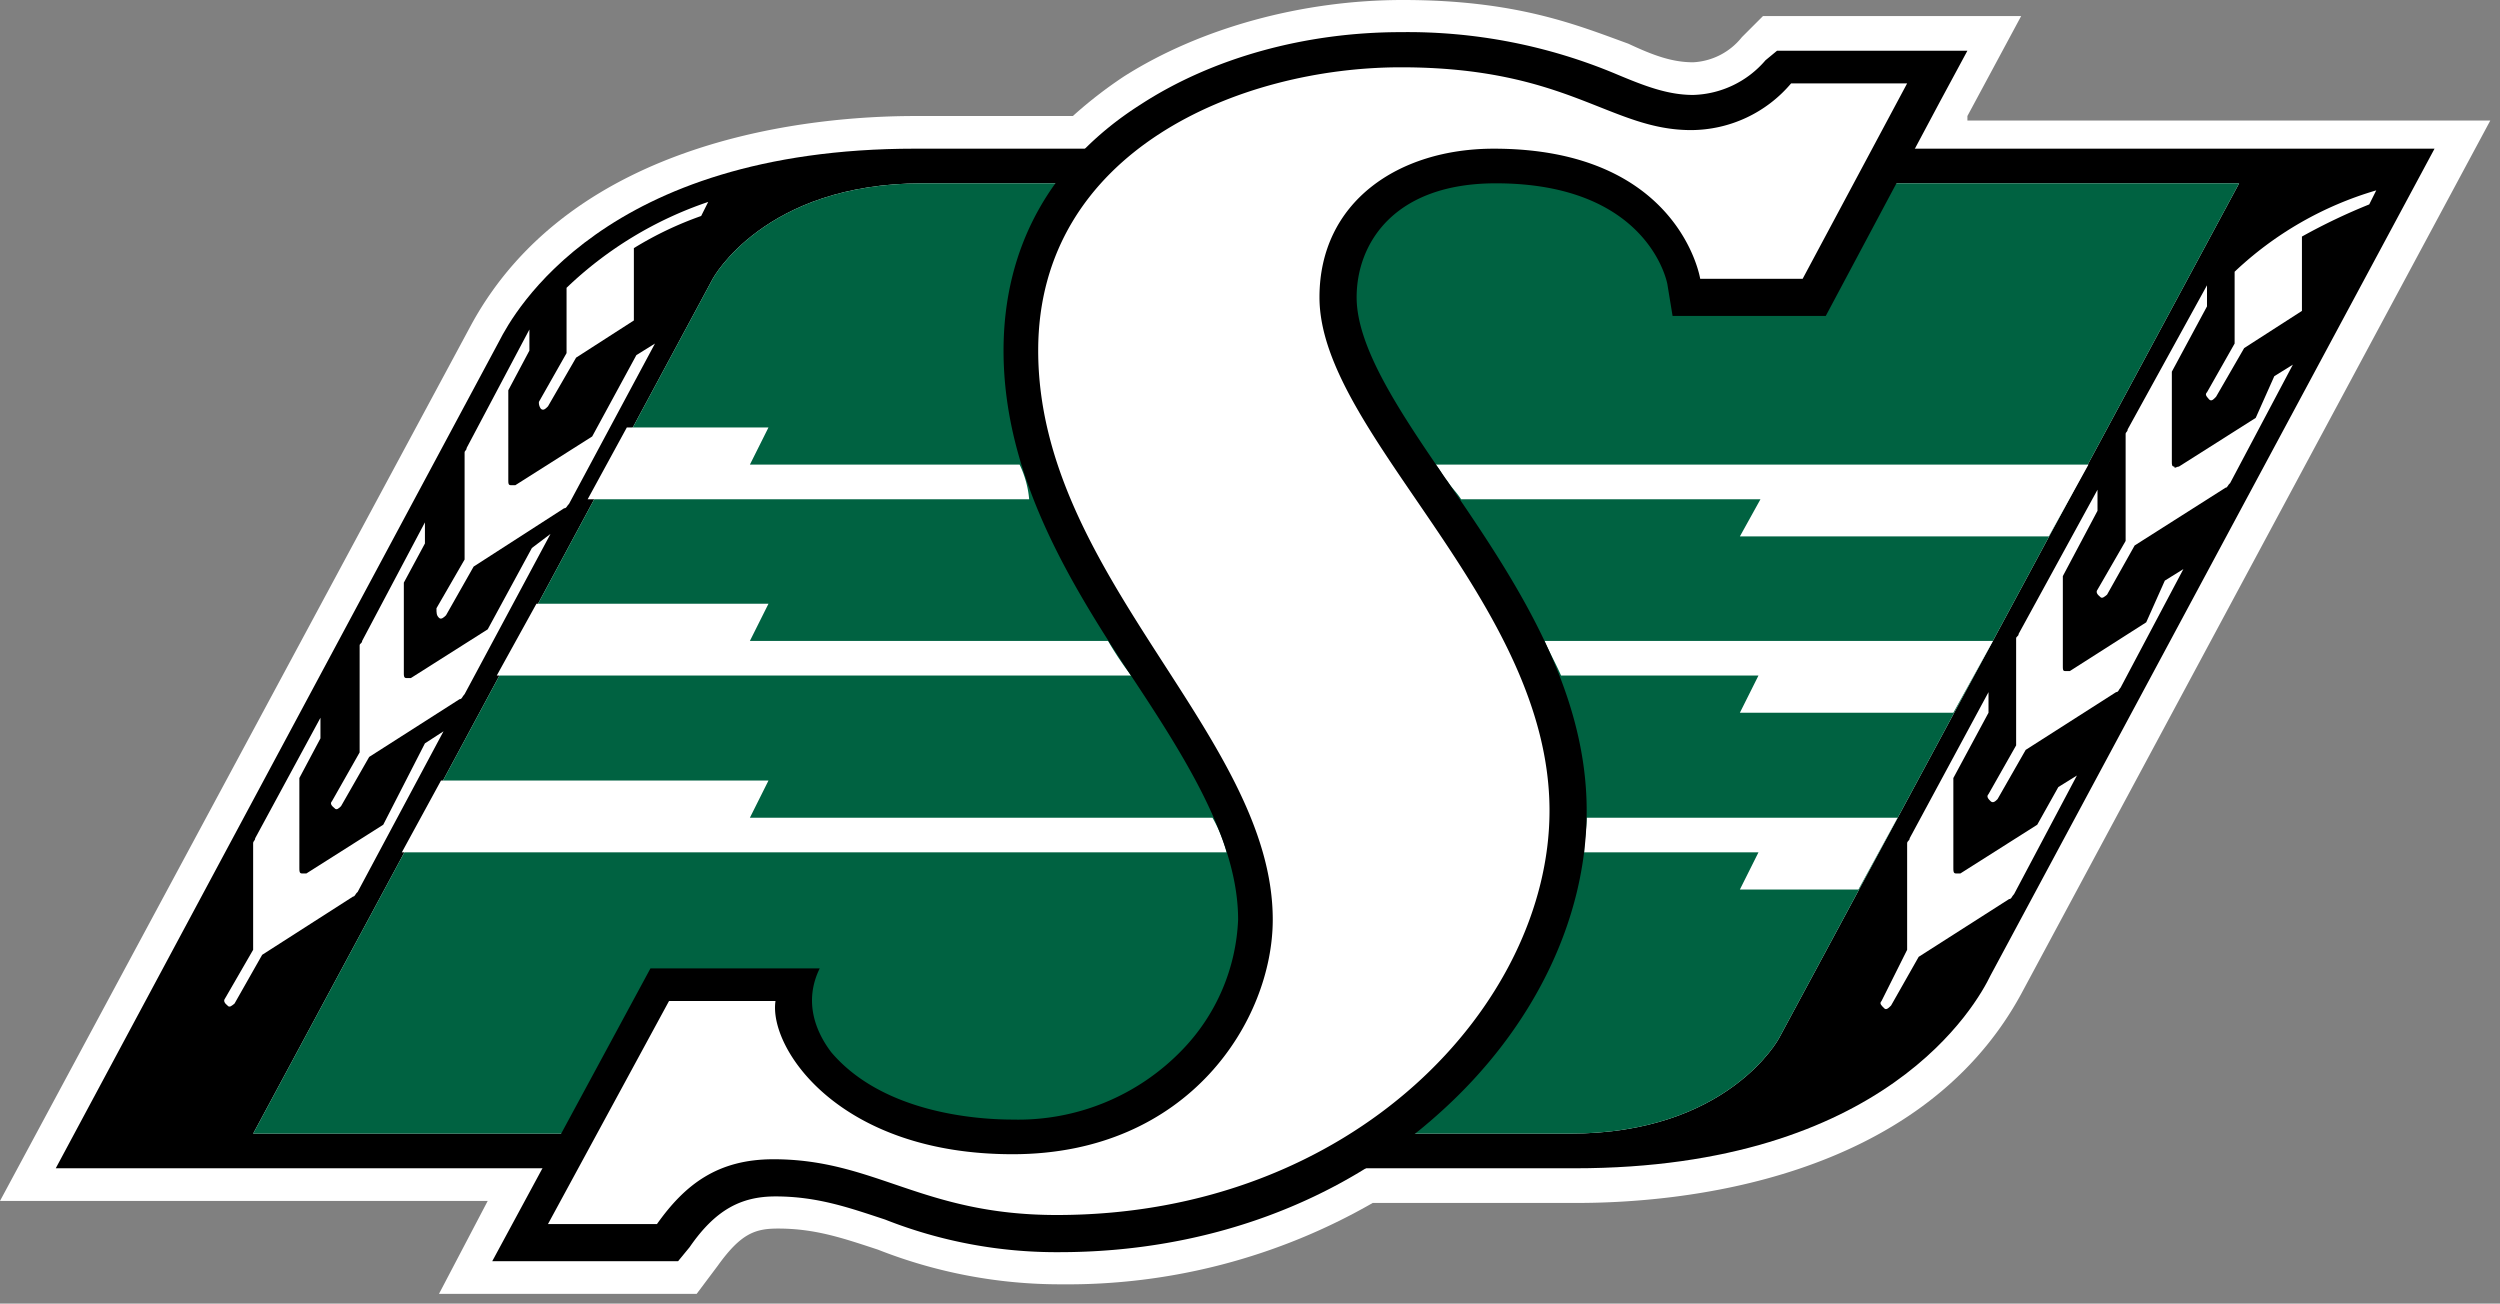 <?xml version="1.0" encoding="UTF-8" standalone="no"?>
<svg xmlns:rdf="http://www.w3.org/1999/02/22-rdf-syntax-ns#" xmlns="http://www.w3.org/2000/svg" height="134.077" width="257.131" version="1.1" xmlns:cc="http://creativecommons.org/ns#" xmlns:dc="http://purl.org/dc/elements/1.1/" viewBox="0 0 257.131 134.077"><rect x="0" y="0" width="257.131" height="134.077" fill="#808080" stroke="none"/><path d="M202.353,11.933l5.528-10.28H181.327l-2.17,2.17a6.852,6.852,0,0,1-5.011,2.583c-2.118,0-4.029-.672-6.664-1.911C162.213,2.583,156.014,0,144.287,0c-10.28,0-20.767,2.841-28.671,7.852a44.83,44.83,0,0,0-5.269,4.081H94.125c-10.28,0-35.129,2.118-45.668,21.491L0,123.519H50.162l-5.011,9.557H71.653l2.17-2.893c2.376-3.306,3.823-3.823,6.199-3.823,3.823,0,6.664.982,10.28,2.17a51.141,51.141,0,0,0,18.856,3.565,63.042,63.042,0,0,0,32.029-8.369h21.026c10.28,0,35.129-2.118,45.668-21.491l48.251-89.837H202.353Z" fill="#fff"/><path d="M182.98,106.781s-5.218,9.815-21.491,9.815H26.037l47.269-87.926S78.575,18.856,94.848,18.856h55.431l3.565-.258,3.823.258h72.634ZM94.125,15.291c-32.029,0-41.328,16.945-42.775,19.786L5.734,120.161H161.955c32.029,0,41.38-16.945,42.775-19.837l45.668-85.033Z"/><path d="M209.534,84.826l-7.904,5.011h-.465c-.258,0-.258-.258-.258-.517V80.022l3.616-6.716V71.188l-8.111,15.033c0,.258-.258.258-.258.517V97.689l-2.635,5.269c-.258.258,0,.465.258.723.207.258.465,0,.723-.258l2.841-5.011,9.299-5.941c.258,0,.258-.258.517-.517l6.458-12.192-1.911,1.188Z" fill="#fff"/><path d="M220.744,64.007l-7.852,5.011h-.517c-.207,0-.207-.207-.207-.465V59.254l3.565-6.716V50.369L207.622,65.195c0,.258-.258.258-.258.465V76.664l-2.841,5.011c-.258.258,0,.517.207.723.258.258.517,0,.723-.207l2.893-5.063,9.299-5.941c.258,0,.258-.258.465-.465l6.458-12.192-1.911,1.188Z" fill="#fff"/><path d="M232.006,42.981l-7.904,5.011c-.258,0-.465.258-.465,0-.258,0-.258-.207-.258-.465V38.228l3.616-6.716V29.343l-8.162,14.826c0,.258-.207.258-.207.465V55.638l-2.893,5.011c-.207.258,0,.517.258.723.207.258.465,0,.723-.207l2.841-5.063,9.35-5.941c.207,0,.207-.258.465-.465l6.458-12.192-1.911,1.188Z" fill="#fff"/><path d="M244.404,19.579A35.844,35.844,0,0,0,229.836,27.948v7.387l-2.841,5.011c-.258.258,0,.465.207.723.258.258.465,0,.723-.258l2.893-5.011,5.941-3.823v-7.646a60.952,60.952,0,0,1,6.922-3.306Z" fill="#fff"/><path d="M39.417,84.826l-7.904,5.011h-.465c-.258,0-.258-.258-.258-.517V80.022l2.17-4.081V73.822L26.243,86.221c0,.258-.207.258-.207.517V97.689l-2.893,5.011c-.207.258,0,.517.258.723.207.258.465,0,.723-.207l2.841-5.011,9.35-5.993c.207,0,.207-.258.465-.465L45.616,75.217,43.704,76.457Z" fill="#fff"/><path d="M54.708,56.361l-4.546,8.369-7.904,5.011h-.465c-.258,0-.258-.258-.258-.465V59.926l2.17-4.029V53.727L37.247,65.918c0,.258-.258.258-.258.465V77.387l-2.841,5.011c-.258.258,0,.517.258.723.207.258.465,0,.672-.207l2.893-5.063L47.269,71.911c.258,0,.258-.258.517-.517l8.834-16.48Z" fill="#fff"/><path d="M45.151,63.542c.207.207.465,0,.723-.258l2.841-5.011,9.299-5.993c.258,0,.258-.207.517-.465l8.834-16.48L65.453,36.524l-4.546,8.369-7.904,5.011h-.465c-.258,0-.258-.207-.258-.465V40.14l2.17-4.081V33.889L47.992,46.081c0,.258-.207.258-.207.465V57.549l-2.893,5.011C44.893,63.077,44.893,63.284,45.151,63.542Z" fill="#fff"/><path d="M55.638,42.051c.258.207.465,0,.723-.258l2.893-5.011,5.941-3.823v-7.439a36.01,36.01,0,0,1,6.922-3.306l.723-1.446a39.157,39.157,0,0,0-14.568,8.834v6.716l-2.841,5.011A1.046,1.046,0,0,0,55.638,42.051Z" fill="#fff"/><path d="M182.98,106.781s-5.218,9.815-21.491,9.815H26.037l47.269-87.926S78.575,18.856,94.848,18.856h55.431l3.565-.258,4.081.258h72.376Z" fill="#006241"/><path d="M160.56,69.483h20.302l-1.911,3.823h21.956l4.081-7.387H158.855C159.372,67.106,160.043,68.295,160.56,69.483Zm2.376,18.184h17.926l-1.911,3.823H191.143l4.029-7.387H163.194C163.194,85.291,162.936,86.479,162.936,87.667ZM147.645,47.786c.465.465.723,1.188,1.188,1.653.465.723.982,1.188,1.446,1.911h30.789L178.951,55.173h31.771l4.081-7.387Zm-22.937,36.317h-47.579L79.04,80.28H45.358l-4.029,7.387h84.826A14.749,14.749,0,0,0,124.708,84.103ZM104.87,47.786H77.129L79.04,43.963H64.472l-4.029,7.387h45.409A10.243,10.243,0,0,0,104.87,47.786Zm9.092,18.133H77.129L79.04,62.095H55.173l-4.081,7.387h65.247A35.6,35.6,0,0,1,113.962,65.918Z" fill="#fff"/><path d="M144.08,3.306c-9.815,0-19.373,2.635-26.76,7.439C107.97,16.686,103.217,25.52,103.217,36.059c0,13.122,7.129,24.384,13.587,34.147,5.528,8.369,10.539,16.531,10.539,24.384a20.475,20.475,0,0,1-5.734,13.38,23.418,23.418,0,0,1-17.461,7.181c-3.823,0-13.38-.723-18.649-6.922-1.653-2.17-2.841-5.269-1.188-8.627H66.9L50.627,129.719H69.741l1.188-1.446c2.635-3.823,5.269-5.218,8.834-5.218,4.339,0,7.646,1.188,11.262,2.376a47.983,47.983,0,0,0,17.926,3.358c15.033,0,28.878-5.063,39.158-14.362,9.557-8.576,15.085-19.837,15.085-31.048,0-12.915-7.646-24.125-14.362-33.941-4.753-6.922-9.299-13.638-9.299-18.856,0-5.528,3.823-11.727,14.31-11.727,15.756,0,17.668,10.28,17.668,10.487l.517,3.151H187.785L199.511,10.487l2.841-5.269h-19.579l-1.188.982a10.149,10.149,0,0,1-7.439,3.565c-2.635,0-5.011-.93-7.852-2.118A55.384,55.384,0,0,0,144.08,3.306Z"/><path d="M184.22,8.576A13.523,13.523,0,0,1,173.94,13.38c-8.369,0-12.657-6.458-29.86-6.458-16.531,0-37.299,8.576-37.299,29.136,0,23.195,24.125,39.675,24.125,58.531,0,10.28-8.576,24.125-26.76,24.125-17.926,0-25.107-10.952-24.384-15.756h-10.952L56.361,125.896H67.571c2.893-4.081,6.251-6.664,11.985-6.664,10.487,0,15.291,5.734,29.136,5.734,30.583,0,50.679-21.749,50.679-41.586,0-21.542-23.66-38.745-23.66-52.797,0-9.815,8.111-15.291,17.926-15.291,19.114,0,21.232,13.38,21.232,13.38h10.539l10.745-20.096Z" fill="#fff"/></svg>